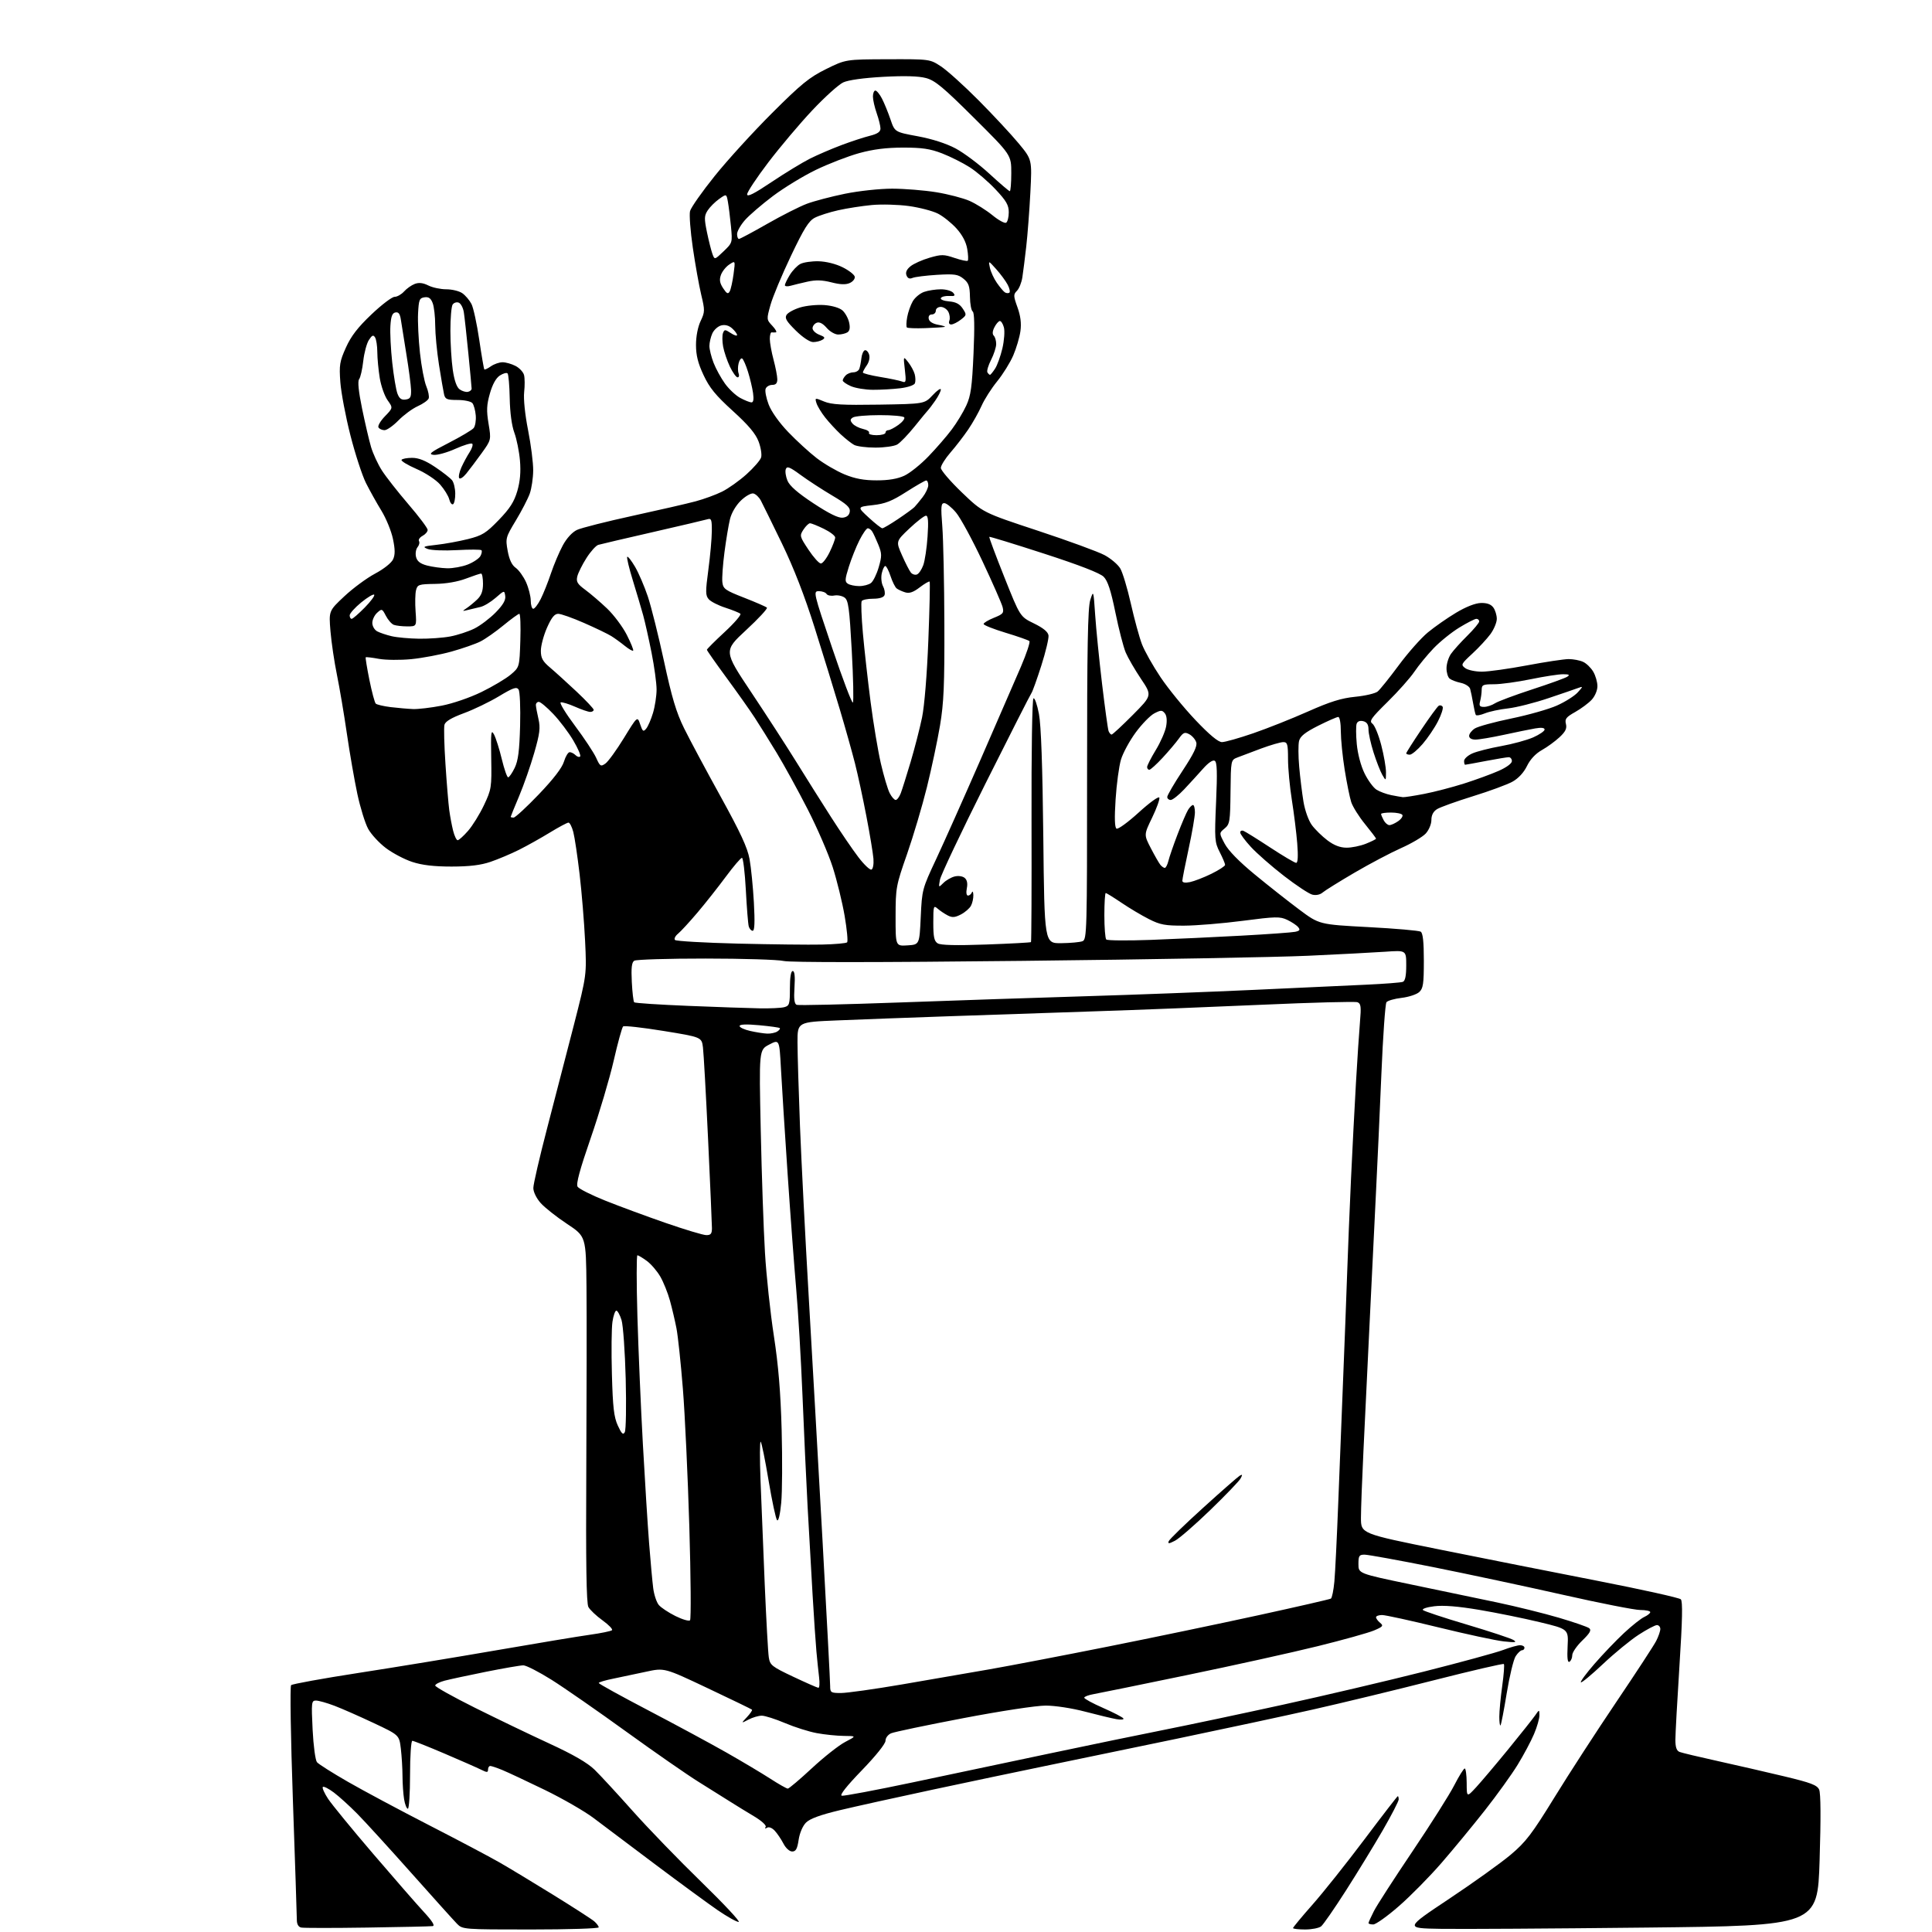 <?xml version="1.0" encoding="UTF-8" standalone="no"?>
<svg 
  version="1.1" 
  xmlns="http://www.w3.org/2000/svg" 
  xmlns:xlink="http://www.w3.org/1999/xlink" 
  xmlns:svg="http://www.w3.org/2000/svg"
  xmlns:rdf="http://www.w3.org/1999/02/22-rdf-syntax-ns#"
  xmlns:cc="http://creativecommons.org/ns#"
  xmlns:dc="http://purl.org/dc/elements/1.1/"
  viewBox="0 0 768 768"
  width="768"
  height="768"
>
<style>svg {background-color: white; }</style>"
<path stroke="none" fill="black" fill-rule="evenodd" d="M146.00,766.24C132.53,766.44 120.71,766.44 119.75,766.23C118.61,765.99 118.00,764.92 118.00,763.18C118.00,761.70 117.29,740.30 116.43,715.62C115.56,690.62 115.24,670.36 115.72,669.88C116.19,669.41 128.26,667.22 142.54,665.01C156.82,662.81 181.55,658.74 197.50,655.98C213.45,653.22 230.10,650.45 234.50,649.84C238.90,649.22 242.85,648.41 243.27,648.04C243.69,647.67 242.00,645.91 239.52,644.12C237.04,642.34 234.50,639.94 233.89,638.79C233.10,637.31 232.86,621.43 233.06,584.10C233.21,555.17 233.25,522.50 233.14,511.50C232.94,491.50 232.94,491.50 225.39,486.50C221.23,483.75 216.52,480.02 214.92,478.22C213.21,476.29 212.00,473.80 212.01,472.22C212.01,470.72 214.48,460.05 217.49,448.50C220.51,436.95 225.29,418.50 228.11,407.50C233.23,387.50 233.23,387.50 232.58,374.00C232.22,366.57 231.24,354.65 230.40,347.50C229.56,340.35 228.44,332.81 227.90,330.75C227.36,328.69 226.50,327.00 225.98,327.00C225.46,327.00 222.12,328.79 218.55,330.97C214.99,333.15 209.46,336.24 206.28,337.83C203.10,339.42 198.03,341.56 195.00,342.59C191.08,343.93 186.63,344.46 179.50,344.47C172.52,344.47 167.81,343.92 163.90,342.64C160.82,341.64 156.09,339.15 153.40,337.12C150.70,335.08 147.53,331.64 146.34,329.46C145.15,327.28 143.22,321.06 142.06,315.64C140.90,310.21 139.02,299.41 137.89,291.64C136.76,283.86 134.98,273.34 133.94,268.26C132.90,263.17 131.74,255.37 131.37,250.92C130.70,242.83 130.70,242.83 136.88,237.04C140.28,233.85 145.77,229.80 149.09,228.03C152.57,226.18 155.61,223.76 156.26,222.34C157.10,220.49 157.08,218.43 156.20,214.21C155.55,211.10 153.49,206.07 151.63,203.03C149.76,199.99 147.00,195.03 145.48,192.02C143.97,189.00 141.18,180.45 139.29,173.02C137.39,165.58 135.60,156.09 135.29,151.92C134.79,145.11 135.02,143.70 137.51,138.16C139.55,133.61 142.21,130.16 147.64,125.00C151.69,121.15 155.83,118.00 156.85,118.00C157.86,118.00 159.55,117.05 160.60,115.89C161.64,114.72 163.56,113.36 164.86,112.87C166.51,112.24 168.14,112.42 170.27,113.48C171.94,114.32 175.16,115.00 177.43,115.00C179.70,115.00 182.56,115.70 183.78,116.56C185.01,117.42 186.64,119.34 187.41,120.83C188.18,122.32 189.57,128.71 190.50,135.02C191.43,141.33 192.34,146.66 192.53,146.85C192.72,147.05 193.90,146.48 195.16,145.60C196.42,144.72 198.49,144.00 199.77,144.00C201.05,144.00 203.37,144.66 204.92,145.46C206.48,146.26 208.00,147.89 208.31,149.08C208.62,150.27 208.65,153.33 208.36,155.87C208.06,158.61 208.69,164.79 209.92,171.00C211.06,176.78 211.98,183.97 211.95,187.00C211.93,190.03 211.31,194.18 210.58,196.24C209.84,198.29 207.36,203.09 205.06,206.90C201.01,213.61 200.91,213.98 201.81,218.98C202.45,222.47 203.47,224.64 204.98,225.70C206.21,226.56 208.06,229.12 209.09,231.38C210.11,233.65 210.97,236.96 210.98,238.75C210.99,240.54 211.44,242.00 211.98,242.00C212.52,242.00 213.84,240.28 214.91,238.18C215.98,236.08 217.83,231.46 219.01,227.93C220.20,224.39 222.32,219.39 223.72,216.80C225.27,213.93 227.47,211.54 229.38,210.64C231.10,209.84 241.05,207.32 251.50,205.04C261.95,202.76 273.20,200.18 276.50,199.29C279.80,198.41 284.55,196.67 287.05,195.43C289.54,194.19 293.91,191.09 296.74,188.54C299.58,185.99 302.19,182.99 302.55,181.86C302.90,180.73 302.45,177.86 301.54,175.48C300.35,172.36 297.48,168.96 291.28,163.33C284.47,157.14 282.04,154.17 279.67,149.10C277.45,144.37 276.67,141.22 276.67,137.10C276.67,133.74 277.40,129.95 278.50,127.64C280.23,124.00 280.24,123.39 278.74,117.14C277.87,113.49 276.37,105.10 275.41,98.50C274.44,91.90 273.95,85.34 274.30,83.93C274.66,82.51 279.08,76.21 284.13,69.93C289.18,63.64 299.44,52.39 306.93,44.92C318.50,33.37 321.71,30.76 328.36,27.47C336.19,23.60 336.19,23.60 352.91,23.55C369.63,23.50 369.63,23.50 374.06,26.40C376.50,28.00 383.24,34.08 389.02,39.90C394.81,45.73 401.96,53.41 404.90,56.96C410.26,63.42 410.26,63.42 409.59,76.46C409.22,83.63 408.48,93.33 407.95,98.00C407.42,102.67 406.72,108.20 406.40,110.27C406.08,112.34 405.11,114.75 404.24,115.61C402.81,117.04 402.83,117.64 404.46,122.16C405.70,125.61 406.06,128.52 405.64,131.60C405.31,134.05 404.02,138.40 402.79,141.27C401.56,144.13 398.68,148.77 396.39,151.58C394.10,154.39 391.31,158.77 390.19,161.31C389.06,163.85 386.68,168.09 384.89,170.72C383.10,173.35 379.92,177.48 377.82,179.89C375.72,182.31 374.00,185.06 374.00,186.00C374.00,186.95 377.76,191.33 382.35,195.74C390.70,203.75 390.70,203.75 412.60,210.98C424.64,214.96 436.56,219.32 439.07,220.67C441.58,222.02 444.40,224.41 445.33,225.99C446.27,227.57 448.16,233.87 449.54,239.99C450.92,246.11 452.90,253.34 453.93,256.05C454.96,258.76 458.30,264.69 461.36,269.24C464.41,273.78 470.66,281.44 475.23,286.25C480.79,292.11 484.27,295.00 485.75,295.00C486.97,295.00 492.56,293.42 498.17,291.49C503.78,289.56 513.57,285.67 519.93,282.84C528.78,278.91 533.20,277.53 538.74,276.98C542.72,276.59 546.73,275.65 547.65,274.88C548.58,274.12 552.34,269.44 556.01,264.48C559.68,259.51 564.89,253.63 567.59,251.40C570.29,249.17 575.33,245.65 578.80,243.58C582.70,241.23 586.45,239.76 588.66,239.70C591.09,239.63 592.67,240.20 593.62,241.49C594.38,242.53 595.00,244.56 595.00,246.00C595.00,247.43 593.87,250.16 592.48,252.06C591.09,253.95 587.84,257.46 585.25,259.85C580.77,263.99 580.64,264.26 582.47,265.60C583.52,266.37 586.49,267.00 589.06,267.00C591.63,267.00 599.70,265.87 607.00,264.50C614.30,263.12 621.76,262.00 623.59,262.00C625.41,262.00 627.98,262.49 629.29,263.09C630.60,263.68 632.42,265.44 633.33,266.99C634.25,268.54 635.00,271.14 635.00,272.76C635.00,274.44 634.02,276.76 632.72,278.16C631.47,279.52 628.52,281.70 626.17,283.03C622.56,285.05 621.98,285.80 622.48,287.78C622.93,289.57 622.32,290.83 619.94,293.05C618.22,294.66 615.06,296.97 612.91,298.17C610.41,299.58 608.28,301.86 607.00,304.50C605.74,307.09 603.60,309.41 601.25,310.72C599.19,311.87 592.10,314.48 585.50,316.52C578.90,318.57 572.49,320.87 571.25,321.64C569.75,322.58 569.00,324.02 569.00,325.97C569.00,327.60 568.01,329.96 566.75,331.34C565.51,332.68 561.12,335.28 557.00,337.11C552.88,338.94 544.55,343.33 538.50,346.87C532.45,350.41 526.73,353.97 525.79,354.77C524.75,355.67 523.13,356.00 521.65,355.63C520.31,355.29 515.23,351.93 510.36,348.16C505.49,344.39 499.59,339.22 497.25,336.67C494.91,334.13 493.00,331.54 493.00,330.92C493.00,330.29 493.59,330.01 494.32,330.29C495.04,330.57 499.82,333.54 504.93,336.90C510.04,340.25 514.68,343.00 515.25,343.00C515.93,343.00 516.07,340.32 515.67,335.25C515.33,330.99 514.36,323.23 513.53,318.00C512.70,312.77 512.01,305.46 512.01,301.75C512.00,295.81 511.77,295.00 510.12,295.00C509.08,295.00 505.15,296.14 501.37,297.53C497.59,298.93 493.33,300.53 491.90,301.10C489.29,302.12 489.29,302.12 489.15,314.81C489.02,326.60 488.86,327.63 486.80,329.33C484.59,331.16 484.59,331.16 486.84,335.40C488.28,338.12 492.59,342.53 498.80,347.63C504.13,352.02 512.08,358.29 516.46,361.56C524.41,367.50 524.41,367.50 543.96,368.54C554.71,369.11 564.06,369.92 564.75,370.35C565.62,370.89 566.00,374.36 566.00,381.90C566.00,391.16 565.73,392.93 564.14,394.38C563.11,395.30 559.97,396.34 557.14,396.67C554.32,397.00 551.62,397.78 551.14,398.39C550.66,399.00 549.75,411.88 549.12,427.00C548.48,442.12 547.53,463.05 547.00,473.50C546.47,483.95 545.35,506.90 544.51,524.50C543.67,542.10 542.54,565.64 541.99,576.80C541.45,587.97 541.00,599.93 541.00,603.38C541.00,609.65 541.00,609.65 572.25,615.95C589.44,619.41 617.80,625.04 635.28,628.45C652.76,631.87 667.55,635.15 668.15,635.75C668.93,636.53 668.79,643.90 667.61,662.17C666.72,676.10 665.99,689.36 665.99,691.64C666.00,694.60 666.48,695.97 667.68,696.43C668.61,696.79 675.47,698.43 682.93,700.07C690.40,701.72 702.27,704.45 709.32,706.14C719.88,708.67 722.32,709.60 723.14,711.40C723.78,712.82 723.85,722.68 723.32,739.54C722.50,765.50 722.50,765.50 654.50,766.24C617.10,766.65 580.20,766.88 572.50,766.74C558.50,766.50 558.50,766.50 576.00,754.85C585.62,748.44 596.65,740.55 600.50,737.30C606.55,732.21 608.93,729.10 618.00,714.36C623.77,704.98 634.85,687.90 642.61,676.41C650.37,664.91 657.46,654.06 658.36,652.30C659.26,650.54 660.00,648.40 660.00,647.55C660.00,646.70 659.39,646.00 658.66,646.00C657.92,646.00 654.65,647.72 651.41,649.83C648.16,651.93 641.77,657.17 637.22,661.46C632.66,665.76 628.70,669.04 628.42,668.75C628.13,668.47 630.58,665.14 633.87,661.37C637.15,657.59 642.41,652.10 645.55,649.17C648.70,646.23 652.33,643.35 653.63,642.76C654.94,642.16 656.00,641.30 656.00,640.84C656.00,640.38 654.21,640.00 652.03,640.00C649.84,640.00 636.00,637.28 621.28,633.95C606.55,630.63 583.34,625.68 569.70,622.95C556.06,620.23 543.80,618.00 542.45,618.00C540.28,618.00 540.00,618.44 540.00,621.75C540.00,625.50 540.00,625.50 560.75,629.82C572.16,632.19 587.66,635.43 595.20,637.01C602.73,638.60 613.76,641.33 619.70,643.08C625.64,644.83 631.06,646.70 631.75,647.25C632.69,648.00 632.02,649.19 629.00,652.12C626.80,654.25 625.00,656.87 625.00,657.94C625.00,659.01 624.51,660.19 623.90,660.56C623.14,661.03 622.91,659.18 623.15,654.41C623.50,647.59 623.50,647.59 612.00,644.82C605.67,643.29 594.88,641.10 588.00,639.94C579.54,638.52 573.77,638.06 570.14,638.51C567.19,638.87 565.16,639.55 565.64,640.02C566.11,640.48 573.97,643.09 583.11,645.80C592.24,648.52 600.57,651.27 601.61,651.92C603.14,652.88 602.40,652.98 597.76,652.48C594.61,652.14 582.97,649.64 571.91,646.93C560.85,644.22 550.72,642.00 549.40,642.00C548.08,642.00 547.00,642.39 547.00,642.88C547.00,643.36 547.72,644.36 548.61,645.09C550.04,646.27 549.76,646.62 546.18,648.14C543.96,649.08 533.90,651.89 523.82,654.38C513.75,656.87 490.43,662.03 472.00,665.84C453.57,669.66 436.81,673.08 434.75,673.44C432.69,673.80 431.00,674.44 431.00,674.86C431.00,675.29 434.38,677.13 438.52,678.94C442.65,680.76 446.27,682.63 446.57,683.11C446.86,683.58 445.61,683.71 443.80,683.39C441.98,683.07 436.39,681.73 431.36,680.41C426.17,679.04 419.40,678.00 415.67,678.00C411.95,678.00 397.71,680.17 382.80,683.02C368.34,685.78 355.49,688.47 354.25,689.00C352.98,689.54 352.00,690.83 352.00,691.98C352.00,693.17 348.14,697.99 342.57,703.75C336.49,710.04 333.67,713.62 334.62,713.83C335.42,714.01 348.10,711.63 362.79,708.53C377.48,705.43 402.12,700.23 417.55,696.97C432.97,693.71 453.45,689.49 463.05,687.58C472.65,685.67 493.77,681.20 510.00,677.64C526.23,674.09 551.42,668.17 566.00,664.49C580.58,660.81 594.75,656.94 597.50,655.90C600.25,654.85 603.29,654.00 604.25,654.00C605.21,654.00 606.00,654.45 606.00,655.00C606.00,655.55 605.56,656.00 605.02,656.00C604.49,656.00 603.35,657.06 602.51,658.35C601.66,659.64 600.06,666.26 598.95,673.05C597.84,679.84 596.73,685.61 596.47,685.86C596.21,686.12 596.00,684.57 596.00,682.42C596.00,680.26 596.52,674.78 597.15,670.24C597.79,665.69 598.08,661.75 597.81,661.48C597.54,661.20 584.98,664.12 569.91,667.95C554.83,671.79 533.27,677.00 522.00,679.54C510.73,682.08 486.43,687.29 468.00,691.13C449.57,694.96 425.95,699.86 415.50,702.01C405.05,704.16 384.92,708.39 370.78,711.41C356.63,714.43 340.01,718.11 333.85,719.58C326.09,721.44 321.96,722.95 320.41,724.50C319.08,725.83 317.88,728.63 317.47,731.37C316.93,734.97 316.36,736.00 314.91,736.00C313.84,736.00 312.36,734.67 311.42,732.84C310.52,731.11 308.97,728.81 307.97,727.74C306.90,726.59 305.64,726.10 304.92,726.55C304.16,727.02 303.95,726.90 304.36,726.23C304.74,725.62 302.78,723.83 299.76,722.02C296.87,720.30 292.59,717.67 290.26,716.19C287.93,714.71 282.31,711.19 277.76,708.36C273.22,705.54 260.27,696.55 249.00,688.40C237.72,680.24 224.36,670.96 219.31,667.78C214.25,664.60 209.18,662.00 208.03,662.00C206.88,662.00 200.22,663.15 193.22,664.55C186.22,665.96 178.81,667.55 176.75,668.09C174.69,668.63 173.00,669.51 173.00,670.03C173.00,670.56 180.09,674.52 188.75,678.84C197.41,683.16 210.74,689.57 218.36,693.08C227.91,697.48 233.51,700.72 236.36,703.49C238.64,705.71 245.45,713.09 251.50,719.89C257.55,726.69 269.84,739.40 278.82,748.13C287.79,756.86 294.46,764.00 293.63,764.00C292.80,764.00 289.06,761.90 285.31,759.34C281.57,756.77 270.40,748.59 260.50,741.16C250.60,733.73 239.57,725.43 236.00,722.73C232.43,720.02 223.65,714.97 216.50,711.49C209.35,708.02 201.76,704.46 199.63,703.59C197.50,702.71 195.36,702.00 194.88,702.00C194.40,702.00 194.00,702.64 194.00,703.42C194.00,704.64 193.60,704.65 191.25,703.48C189.74,702.73 183.17,699.84 176.66,697.06C170.15,694.28 164.41,692.00 163.91,692.00C163.41,692.00 163.00,698.04 163.00,705.50C163.00,712.92 162.61,719.00 162.13,719.00C161.65,719.00 160.98,717.31 160.64,715.25C160.30,713.19 160.01,709.02 160.00,706.00C159.99,702.98 159.69,698.07 159.34,695.11C158.69,689.71 158.69,689.71 148.54,684.93C142.96,682.30 135.95,679.21 132.95,678.07C129.95,676.93 126.65,676.00 125.60,676.00C123.81,676.00 123.74,676.67 124.27,687.55C124.59,693.96 125.36,699.72 126.00,700.50C126.63,701.26 132.18,704.78 138.33,708.31C144.47,711.84 158.95,719.58 170.50,725.51C182.05,731.44 194.65,738.10 198.50,740.31C202.35,742.52 212.03,748.36 220.00,753.29C227.97,758.22 235.29,762.94 236.25,763.78C237.21,764.62 238.00,765.69 238.00,766.15C238.00,766.62 225.83,767.00 210.95,767.00C184.23,767.00 183.88,766.97 181.69,764.75C180.47,763.51 172.28,754.41 163.48,744.52C154.69,734.64 145.03,724.04 142.00,720.98C138.97,717.91 134.80,714.12 132.72,712.56C130.65,711.00 128.67,710.00 128.33,710.34C127.99,710.68 128.93,712.80 130.42,715.06C131.91,717.31 139.93,727.11 148.25,736.83C156.57,746.55 165.65,756.96 168.44,759.98C171.83,763.64 173.00,765.52 172.00,765.66C171.18,765.78 159.47,766.04 146.00,766.24zM518.81,767.00C516.16,767.00 514.00,766.75 514.00,766.44C514.00,766.13 517.50,761.91 521.77,757.08C526.04,752.24 535.34,740.57 542.42,731.14C549.51,721.71 555.46,714.00 555.65,714.00C555.84,714.00 556.00,714.59 556.00,715.30C556.00,716.02 553.15,721.53 549.68,727.55C546.20,733.57 539.61,744.35 535.04,751.50C530.47,758.65 526.03,765.06 525.17,765.75C524.32,766.44 521.45,767.00 518.81,767.00zM545.88,765.00C544.85,765.00 544.00,764.76 544.00,764.46C544.00,764.16 544.96,762.03 546.14,759.71C547.32,757.39 554.21,746.73 561.44,736.00C568.67,725.27 576.15,713.46 578.05,709.75C579.95,706.04 581.84,703.01 582.25,703.00C582.66,703.00 583.01,705.59 583.03,708.75C583.05,714.50 583.05,714.50 586.78,710.47C588.82,708.25 594.55,701.48 599.50,695.43C604.45,689.37 609.26,683.31 610.20,681.96C611.90,679.50 611.90,679.50 611.95,681.81C611.98,683.09 611.01,686.46 609.80,689.31C608.59,692.17 605.66,697.66 603.29,701.52C600.93,705.38 595.06,713.54 590.25,719.65C585.44,725.76 577.69,735.16 573.02,740.54C568.36,745.92 560.77,753.63 556.15,757.66C551.54,761.70 546.91,765.00 545.88,765.00zM313.16,711.00C313.63,711.00 317.93,707.36 322.72,702.91C327.51,698.46 333.47,693.76 335.97,692.46C340.50,690.09 340.50,690.09 335.43,690.05C332.65,690.02 327.80,689.53 324.66,688.94C321.52,688.36 315.84,686.56 312.03,684.94C308.22,683.33 304.07,682.00 302.80,682.01C301.54,682.01 299.16,682.71 297.52,683.57C294.54,685.12 294.54,685.12 296.94,682.56C298.26,681.16 299.15,679.83 298.92,679.61C298.69,679.39 290.77,675.55 281.31,671.08C264.13,662.95 264.13,662.95 256.81,664.54C252.79,665.42 246.91,666.66 243.75,667.30C240.59,667.93 238.00,668.71 238.00,669.02C238.00,669.33 246.89,674.24 257.75,679.92C268.61,685.60 282.59,693.15 288.80,696.68C295.02,700.22 302.85,704.89 306.21,707.06C309.56,709.23 312.69,711.00 313.16,711.00zM334.29,673.00C336.65,673.00 347.56,671.47 358.54,669.59C369.52,667.71 385.25,665.00 393.50,663.55C401.75,662.10 422.90,658.05 440.50,654.53C458.10,651.02 485.05,645.40 500.38,642.05C515.72,638.70 528.62,635.74 529.05,635.47C529.49,635.20 530.11,632.17 530.43,628.74C530.75,625.31 531.46,610.80 532.01,596.50C532.55,582.20 533.43,559.92 533.96,547.00C534.49,534.08 535.18,515.85 535.50,506.50C535.82,497.15 536.52,480.05 537.05,468.50C537.59,456.95 538.47,439.85 539.01,430.50C539.55,421.15 540.27,410.24 540.61,406.26C541.14,400.12 540.99,398.93 539.60,398.40C538.70,398.06 521.66,398.51 501.73,399.40C481.81,400.29 451.77,401.48 435.00,402.02C418.23,402.57 391.90,403.46 376.50,404.00C361.10,404.53 341.41,405.27 332.75,405.63C317.00,406.28 317.00,406.28 317.02,414.39C317.03,418.85 317.47,433.75 318.00,447.50C318.54,461.25 320.10,491.85 321.48,515.50C322.86,539.15 325.34,583.02 327.00,613.00C328.65,642.98 330.01,668.74 330.00,670.25C330.00,672.82 330.28,673.00 334.29,673.00zM325.31,670.93C325.76,670.97 325.89,669.09 325.60,666.75C325.32,664.41 324.84,659.80 324.54,656.50C324.24,653.20 323.55,643.08 323.02,634.00C322.48,624.92 321.59,609.17 321.04,599.00C320.50,588.83 319.57,568.80 318.99,554.50C318.40,540.20 317.29,521.30 316.51,512.50C315.74,503.70 314.19,483.00 313.08,466.50C311.97,450.00 310.78,431.24 310.44,424.82C309.81,413.13 309.81,413.13 305.76,415.24C301.72,417.35 301.72,417.35 302.41,449.42C302.79,467.07 303.54,488.93 304.09,498.00C304.63,507.07 306.22,521.92 307.62,531.00C309.44,542.85 310.31,553.42 310.72,568.50C311.03,580.05 310.95,593.04 310.55,597.36C310.11,602.04 309.44,604.84 308.91,604.31C308.41,603.81 306.89,596.72 305.53,588.56C304.17,580.40 302.75,573.44 302.39,573.11C302.02,572.77 301.99,579.70 302.32,588.50C302.65,597.30 303.41,615.98 304.00,630.00C304.60,644.02 305.32,657.00 305.61,658.84C306.09,661.93 306.81,662.50 315.31,666.52C320.37,668.91 324.87,670.89 325.31,670.93zM274.30,644.10C274.74,643.66 274.61,626.92 274.02,606.90C273.42,586.88 272.27,562.17 271.45,552.00C270.64,541.83 269.49,531.02 268.90,528.00C268.31,524.98 267.15,520.02 266.31,517.00C265.48,513.98 263.76,509.70 262.50,507.50C261.23,505.30 258.82,502.49 257.14,501.25C255.46,500.01 253.77,499.00 253.38,499.00C253.00,499.00 253.00,509.91 253.38,523.25C253.77,536.59 254.74,559.42 255.55,574.00C256.35,588.57 257.47,606.35 258.03,613.50C258.59,620.65 259.32,628.66 259.66,631.31C260.00,633.95 261.00,636.97 261.89,638.01C262.77,639.06 265.75,641.03 268.50,642.40C271.25,643.77 273.86,644.53 274.30,644.10zM467.08,612.46C464.69,613.69 464.16,613.74 464.58,612.66C464.86,611.91 471.01,605.94 478.23,599.40C485.44,592.85 491.99,587.12 492.76,586.65C493.90,585.97 493.98,586.18 493.16,587.70C492.60,588.75 487.18,594.39 481.12,600.25C475.06,606.11 468.74,611.60 467.08,612.46zM248.36,569.31C248.84,568.46 249.00,558.93 248.73,548.13C248.45,537.34 247.70,526.81 247.07,524.75C246.43,522.69 245.50,521.00 245.01,521.00C244.52,521.00 243.82,523.00 243.46,525.44C243.09,527.88 242.99,537.21 243.24,546.19C243.60,559.46 244.04,563.28 245.59,566.68C247.09,569.95 247.69,570.52 248.36,569.31zM280.75,490.98C282.54,491.00 283.00,490.44 283.01,488.25C283.01,486.74 282.32,470.88 281.48,453.00C280.64,435.12 279.72,418.65 279.44,416.39C278.92,412.28 278.92,412.28 263.71,409.81C255.34,408.45 248.14,407.65 247.70,408.02C247.27,408.39 245.58,414.50 243.96,421.60C242.33,428.69 238.23,442.54 234.83,452.36C230.45,465.03 228.93,470.66 229.60,471.73C230.13,472.56 235.04,475.04 240.53,477.24C246.01,479.44 256.80,483.43 264.50,486.10C272.20,488.77 279.51,490.97 280.75,490.98zM305.00,410.88C306.38,410.93 308.16,410.55 308.97,410.04C309.78,409.53 310.23,408.91 309.97,408.68C309.71,408.44 306.01,407.93 301.75,407.54C296.66,407.07 294.00,407.18 294.00,407.86C294.00,408.42 295.91,409.31 298.25,409.83C300.59,410.36 303.62,410.83 305.00,410.88zM302.00,400.83C306.12,400.91 310.51,400.70 311.75,400.37C313.81,399.82 314.00,399.18 314.00,392.88C314.00,388.48 314.40,386.00 315.12,386.00C315.87,386.00 316.10,388.13 315.82,392.47C315.52,397.15 315.77,399.08 316.70,399.44C317.41,399.71 335.66,399.29 357.25,398.51C378.84,397.72 412.25,396.60 431.50,396.02C450.75,395.44 480.68,394.31 498.00,393.51C515.33,392.71 535.53,391.78 542.90,391.44C550.27,391.10 556.91,390.59 557.65,390.30C558.58,389.95 559.00,387.90 559.00,383.76C559.00,377.74 559.00,377.74 550.75,378.32C546.21,378.64 532.38,379.36 520.00,379.93C507.62,380.50 456.55,381.42 406.50,381.96C348.56,382.60 314.05,382.61 311.50,382.00C309.30,381.48 295.35,381.04 280.50,381.04C265.65,381.03 252.89,381.42 252.13,381.90C251.12,382.54 250.87,384.69 251.15,390.31C251.36,394.47 251.79,398.12 252.10,398.43C252.41,398.75 262.08,399.38 273.59,399.85C285.09,400.32 297.88,400.76 302.00,400.83zM326.78,375.48C331.88,375.37 336.37,374.97 336.75,374.59C337.12,374.21 336.68,369.49 335.76,364.10C334.84,358.71 332.70,349.98 331.01,344.69C329.32,339.41 324.82,329.01 321.00,321.58C317.19,314.15 311.68,304.11 308.75,299.28C305.82,294.45 301.86,288.11 299.96,285.20C298.06,282.28 293.01,275.15 288.75,269.35C284.49,263.56 281.00,258.58 281.00,258.29C281.00,258.01 284.17,254.84 288.06,251.24C291.94,247.65 294.75,244.38 294.31,243.98C293.86,243.58 291.19,242.50 288.37,241.58C285.54,240.67 282.56,239.15 281.74,238.21C280.42,236.71 280.41,235.26 281.58,226.50C282.32,221.00 282.94,214.11 282.96,211.18C283.00,206.57 282.77,205.94 281.25,206.41C280.29,206.70 270.50,209.00 259.50,211.52C248.50,214.03 238.75,216.32 237.83,216.59C236.91,216.86 234.80,219.20 233.15,221.79C231.49,224.38 229.86,227.66 229.50,229.08C228.97,231.25 229.47,232.11 232.68,234.48C234.78,236.03 238.68,239.37 241.33,241.90C243.99,244.43 247.51,249.13 249.15,252.35C250.79,255.57 251.93,258.40 251.69,258.64C251.45,258.88 249.96,258.03 248.38,256.75C246.79,255.46 244.38,253.71 243.00,252.85C241.62,251.99 236.77,249.65 232.20,247.65C227.64,245.64 223.00,244.00 221.90,244.00C220.42,244.00 219.24,245.47 217.44,249.53C216.10,252.57 215.00,256.68 215.00,258.67C215.00,261.60 215.69,262.87 218.68,265.39C220.70,267.10 225.42,271.39 229.18,274.91C232.93,278.44 236.00,281.70 236.00,282.16C236.00,282.62 235.38,283.00 234.63,283.00C233.87,283.00 231.15,282.07 228.58,280.93C226.01,279.80 223.44,279.02 222.88,279.21C222.32,279.39 224.88,283.59 228.57,288.52C232.26,293.46 236.04,299.17 236.97,301.22C238.52,304.65 238.80,304.83 240.65,303.53C241.75,302.76 245.06,298.20 248.01,293.39C253.37,284.65 253.37,284.65 254.48,287.93C255.44,290.79 255.75,291.01 256.87,289.65C257.59,288.79 258.81,285.98 259.58,283.39C260.36,280.80 261.00,276.62 261.00,274.09C261.00,271.57 260.10,265.00 259.01,259.50C257.92,254.00 256.41,247.25 255.65,244.50C254.89,241.75 253.04,235.53 251.55,230.67C250.05,225.81 249.05,221.61 249.33,221.34C249.60,221.07 251.00,222.86 252.45,225.32C253.89,227.78 256.17,233.10 257.53,237.14C258.88,241.19 261.78,252.81 263.98,262.97C267.06,277.28 268.85,283.24 271.92,289.47C274.10,293.89 280.60,306.05 286.38,316.50C294.32,330.89 297.14,336.96 297.96,341.50C298.56,344.80 299.33,352.56 299.68,358.75C300.11,366.56 299.97,370.00 299.22,370.00C298.62,370.00 297.91,369.21 297.64,368.25C297.37,367.29 296.85,360.76 296.48,353.75C296.10,346.74 295.41,341.00 294.94,341.00C294.47,341.00 291.60,344.36 288.56,348.46C285.53,352.56 280.46,358.98 277.30,362.71C274.14,366.44 270.64,370.25 269.53,371.16C268.41,372.08 267.87,373.20 268.33,373.66C268.79,374.12 280.04,374.77 293.33,375.10C306.62,375.42 321.68,375.60 326.78,375.48zM360.75,375.80C365.50,375.50 365.50,375.50 366.01,364.50C366.51,353.67 366.60,353.32 372.14,341.50C375.23,334.90 383.17,317.11 389.78,301.97C396.39,286.83 403.62,270.18 405.85,264.98C408.08,259.77 409.59,255.21 409.20,254.84C408.82,254.48 404.56,252.98 399.75,251.53C394.94,250.07 391.00,248.51 391.00,248.05C391.00,247.59 392.85,246.48 395.10,245.58C398.78,244.10 399.13,243.67 398.55,241.32C398.18,239.89 394.59,231.70 390.56,223.14C386.54,214.57 381.81,205.87 380.06,203.78C378.32,201.70 376.20,200.00 375.37,200.00C374.07,200.00 373.95,201.32 374.58,209.25C374.98,214.34 375.35,231.78 375.40,248.00C375.48,272.32 375.18,279.41 373.67,288.40C372.66,294.39 370.32,305.42 368.47,312.90C366.62,320.38 363.06,332.35 360.57,339.50C356.17,352.07 356.03,352.89 356.01,364.30C356.00,376.11 356.00,376.11 360.75,375.80zM392.00,375.46C401.62,375.12 409.65,374.68 409.83,374.50C410.02,374.31 410.11,352.56 410.05,326.17C409.97,298.80 410.31,277.93 410.82,277.61C411.31,277.31 412.29,280.08 412.99,283.78C413.85,288.29 414.42,304.42 414.73,332.75C415.18,375.00 415.18,375.00 421.84,374.93C425.50,374.89 429.32,374.54 430.32,374.14C432.05,373.46 432.14,370.34 432.13,307.96C432.12,257.58 432.41,241.58 433.40,238.50C434.66,234.54 434.68,234.59 435.35,244.50C435.72,250.00 436.95,262.32 438.09,271.87C439.23,281.42 440.39,289.86 440.68,290.62C440.98,291.38 441.51,292.00 441.88,292.00C442.25,292.00 446.02,288.50 450.27,284.23C457.99,276.46 457.99,276.46 453.57,269.87C451.13,266.24 448.40,261.52 447.49,259.39C446.58,257.25 444.74,250.10 443.39,243.50C441.58,234.66 440.35,230.91 438.72,229.27C437.26,227.81 429.12,224.65 415.03,220.08C403.22,216.25 393.42,213.24 393.26,213.40C393.10,213.57 395.79,220.77 399.24,229.42C405.50,245.14 405.50,245.14 411.00,247.82C414.71,249.63 416.60,251.18 416.80,252.59C416.96,253.74 415.68,259.14 413.94,264.59C412.20,270.04 410.44,274.95 410.02,275.50C409.60,276.05 401.37,292.25 391.73,311.50C382.10,330.75 373.95,347.95 373.64,349.72C373.07,352.91 373.08,352.92 375.01,350.99C376.07,349.93 378.09,348.76 379.49,348.41C380.93,348.05 382.65,348.29 383.47,348.98C384.42,349.76 384.72,351.17 384.33,353.09C383.99,354.81 384.17,356.00 384.79,356.00C385.36,356.00 386.06,355.44 386.34,354.75C386.62,354.06 386.88,354.54 386.92,355.82C386.96,357.09 386.54,359.00 385.97,360.06C385.40,361.11 383.60,362.67 381.96,363.52C379.60,364.74 378.52,364.82 376.74,363.90C375.51,363.26 373.71,362.06 372.75,361.22C371.10,359.78 371.00,360.11 371.00,366.80C371.00,372.48 371.35,374.12 372.75,375.00C373.95,375.74 380.03,375.89 392.00,375.46zM457.50,373.62C466.85,373.27 483.05,372.52 493.50,371.94C503.95,371.37 513.55,370.68 514.84,370.41C516.68,370.02 516.94,369.63 516.04,368.55C515.42,367.80 513.47,366.50 511.70,365.66C508.81,364.29 507.11,364.33 494.00,366.04C486.02,367.08 475.55,367.94 470.72,367.96C463.17,367.99 461.20,367.63 456.72,365.36C453.85,363.91 448.94,360.99 445.80,358.86C442.67,356.74 439.86,355.00 439.55,355.00C439.25,355.00 439.00,358.98 439.00,363.83C439.00,368.69 439.34,373.02 439.75,373.46C440.16,373.89 448.15,373.96 457.50,373.62zM473.02,350.65C474.68,350.31 478.51,348.83 481.52,347.36C484.53,345.88 487.00,344.28 487.00,343.80C487.00,343.32 486.04,341.03 484.86,338.73C482.85,334.78 482.76,333.65 483.41,318.86C483.93,307.03 483.81,303.00 482.89,302.43C482.14,301.97 480.36,303.16 478.21,305.59C476.30,307.74 472.95,311.41 470.75,313.75C468.55,316.09 466.13,318.00 465.37,318.00C464.62,318.00 464.00,317.46 464.00,316.80C464.00,316.14 466.74,311.44 470.09,306.37C474.56,299.58 476.00,296.58 475.52,295.07C475.16,293.93 473.92,292.49 472.76,291.87C470.95,290.90 470.37,291.14 468.60,293.62C467.46,295.21 464.55,298.64 462.13,301.25C459.71,303.86 457.34,306.00 456.86,306.00C456.39,306.00 456.00,305.51 456.00,304.90C456.00,304.30 457.55,301.26 459.44,298.15C461.34,295.04 463.19,290.81 463.56,288.74C463.99,286.33 463.79,284.45 463.01,283.52C461.95,282.23 461.44,282.24 458.87,283.57C457.25,284.40 453.93,287.81 451.48,291.14C449.03,294.47 446.38,299.34 445.60,301.97C444.82,304.59 443.86,311.69 443.47,317.74C442.99,325.20 443.10,328.95 443.83,329.39C444.42,329.76 448.40,326.86 452.68,322.96C457.04,318.99 460.63,316.40 460.86,317.07C461.08,317.73 459.78,321.32 457.98,325.05C454.70,331.82 454.70,331.82 457.47,337.16C458.99,340.10 460.69,343.06 461.24,343.75C461.79,344.44 462.59,345.00 463.01,345.00C463.44,345.00 464.08,343.76 464.45,342.25C464.81,340.74 466.45,335.97 468.10,331.66C469.75,327.35 471.63,322.96 472.29,321.91C472.94,320.86 473.82,320.00 474.24,320.00C474.66,320.00 475.00,321.31 475.00,322.92C475.00,324.53 473.88,331.04 472.50,337.40C471.12,343.76 470.00,349.48 470.00,350.11C470.00,350.85 471.07,351.04 473.02,350.65zM346.40,345.68C347.02,345.46 347.37,343.59 347.21,341.39C347.04,339.25 345.79,331.65 344.41,324.50C343.04,317.35 341.00,307.90 339.88,303.50C338.77,299.10 336.05,289.43 333.84,282.00C331.64,274.57 327.13,259.95 323.83,249.50C319.83,236.82 315.50,225.68 310.81,216.00C306.94,208.03 303.19,200.38 302.46,199.00C301.73,197.62 300.38,196.35 299.46,196.16C298.54,195.97 296.30,197.25 294.49,199.01C292.53,200.91 290.77,203.91 290.18,206.36C289.62,208.64 288.64,214.55 287.99,219.50C287.34,224.45 286.96,229.82 287.15,231.43C287.47,234.10 288.26,234.66 295.86,237.62C300.45,239.42 304.50,241.18 304.86,241.55C305.21,241.92 301.49,245.94 296.58,250.48C287.66,258.75 287.66,258.75 298.58,275.12C304.59,284.13 312.65,296.59 316.50,302.80C320.35,309.02 326.58,318.92 330.35,324.80C334.12,330.69 339.02,337.88 341.25,340.78C343.47,343.69 345.79,345.89 346.40,345.68zM535.23,336.97C537.28,336.99 540.77,336.28 542.98,335.39C545.19,334.51 547.00,333.60 547.00,333.38C547.00,333.15 545.02,330.55 542.61,327.58C540.19,324.62 537.73,320.68 537.13,318.84C536.54,317.01 535.37,311.23 534.53,306.00C533.69,300.77 533.01,293.91 533.00,290.75C533.00,287.49 532.56,285.00 531.98,285.00C531.41,285.00 527.82,286.58 523.99,288.50C518.84,291.10 516.87,292.66 516.40,294.53C516.05,295.92 516.07,300.53 516.45,304.78C516.82,309.02 517.59,315.28 518.15,318.68C518.74,322.20 520.17,326.20 521.49,327.99C522.76,329.71 525.53,332.43 527.65,334.03C530.27,336.02 532.69,336.95 535.23,336.97zM181.93,334.00C182.41,334.00 184.26,332.33 186.04,330.30C187.83,328.26 190.69,323.65 192.39,320.05C195.36,313.75 195.47,313.05 195.27,301.50C195.08,290.98 195.22,289.81 196.39,292.00C197.12,293.38 198.51,297.76 199.47,301.75C200.43,305.74 201.57,309.00 201.99,309.00C202.42,309.00 203.59,307.31 204.59,305.25C205.98,302.37 206.48,298.48 206.75,288.50C206.94,281.21 206.67,274.88 206.14,274.08C205.35,272.92 203.95,273.40 198.34,276.78C194.58,279.04 188.28,282.08 184.35,283.52C179.46,285.33 177.03,286.78 176.68,288.10C176.40,289.17 176.58,296.22 177.08,303.77C177.57,311.32 178.25,319.52 178.58,322.00C178.91,324.48 179.61,328.19 180.13,330.25C180.65,332.31 181.46,334.00 181.93,334.00zM552.31,328.00C553.00,328.00 554.56,327.29 555.79,326.43C557.03,325.57 557.77,324.44 557.46,323.93C557.14,323.42 555.11,323.00 552.94,323.00C550.77,323.00 549.00,323.25 549.00,323.57C549.00,323.88 549.47,325.00 550.04,326.07C550.60,327.13 551.63,328.00 552.31,328.00zM204.17,325.00C204.82,325.00 209.33,320.84 214.20,315.75C220.03,309.65 223.44,305.22 224.18,302.75C224.81,300.69 225.83,299.00 226.46,299.00C227.09,299.00 228.13,299.53 228.78,300.18C229.43,300.83 230.26,301.07 230.62,300.71C230.98,300.35 229.75,297.48 227.89,294.34C226.03,291.19 222.45,286.45 219.93,283.81C217.42,281.16 214.83,279.00 214.18,279.00C213.53,279.00 213.01,279.56 213.02,280.25C213.04,280.94 213.49,283.42 214.04,285.77C214.86,289.36 214.59,291.54 212.37,299.27C210.91,304.35 208.21,312.09 206.36,316.47C204.51,320.85 203.00,324.57 203.00,324.72C203.00,324.87 203.53,325.00 204.17,325.00zM356.05,318.00C356.60,318.00 357.51,316.79 358.07,315.32C358.63,313.84 360.40,308.22 362.00,302.84C363.60,297.45 365.63,289.54 366.52,285.27C367.47,280.67 368.50,268.14 369.03,254.55C369.53,241.93 369.76,231.42 369.54,231.20C369.31,230.98 367.55,232.01 365.61,233.48C363.04,235.45 361.48,235.98 359.80,235.46C358.53,235.07 357.01,234.37 356.41,233.89C355.82,233.42 354.73,231.22 354.00,229.01C353.28,226.81 352.34,225.00 351.92,225.00C351.50,225.00 350.87,226.32 350.51,227.94C350.16,229.56 350.38,231.84 351.01,233.02C351.64,234.19 351.91,235.80 351.61,236.58C351.26,237.48 349.60,238.00 347.09,238.00C344.91,238.00 342.86,238.42 342.54,238.94C342.22,239.45 342.43,245.19 343.01,251.69C343.59,258.18 344.97,270.48 346.07,279.00C347.17,287.52 349.02,298.55 350.16,303.50C351.31,308.45 352.88,313.74 353.65,315.25C354.42,316.76 355.50,318.00 356.05,318.00zM557.66,316.89C558.30,316.95 562.13,316.36 566.16,315.58C570.20,314.80 577.32,312.94 581.99,311.46C586.67,309.97 592.85,307.71 595.74,306.43C598.84,305.07 601.00,303.47 601.00,302.56C601.00,301.70 600.44,301.00 599.75,301.00C599.06,301.00 594.97,301.68 590.66,302.50C586.35,303.33 582.64,304.00 582.41,304.00C582.19,304.00 582.00,303.32 582.00,302.48C582.00,301.65 583.46,300.31 585.25,299.51C587.04,298.71 592.20,297.40 596.72,296.59C601.24,295.78 606.97,294.22 609.47,293.12C611.96,292.01 614.00,290.62 614.00,290.01C614.00,289.29 612.71,289.13 610.25,289.56C608.19,289.92 602.57,291.06 597.76,292.11C592.95,293.15 587.89,294.00 586.51,294.00C584.96,294.00 584.00,293.43 584.00,292.52C584.00,291.71 585.01,290.39 586.25,289.59C587.49,288.79 594.02,287.00 600.78,285.61C607.53,284.22 615.71,281.90 618.95,280.44C622.19,278.99 625.89,276.65 627.17,275.24C629.29,272.91 629.32,272.75 627.50,273.43C626.40,273.84 620.99,275.70 615.48,277.55C609.97,279.41 602.77,281.23 599.48,281.60C596.19,281.96 592.05,282.85 590.27,283.57C588.50,284.29 586.87,284.57 586.65,284.19C586.44,283.81 585.95,281.70 585.58,279.50C585.20,277.30 584.67,274.74 584.40,273.82C584.13,272.90 582.47,271.83 580.70,271.45C578.94,271.08 576.94,270.32 576.25,269.76C575.56,269.21 575.00,267.35 575.01,265.63C575.01,263.91 575.80,261.36 576.76,259.96C577.72,258.57 580.64,255.32 583.25,252.74C585.86,250.16 588.00,247.59 588.00,247.03C588.00,246.46 587.50,246.00 586.88,246.00C586.27,246.00 583.23,247.55 580.13,249.44C577.03,251.33 572.43,255.04 569.89,257.69C567.36,260.33 563.92,264.52 562.25,267.00C560.58,269.48 555.78,274.88 551.59,279.00C545.01,285.48 544.18,286.66 545.56,287.67C546.44,288.31 548.01,292.13 549.06,296.17C550.11,300.20 550.96,305.07 550.95,307.00C550.93,310.50 550.93,310.50 549.48,308.00C548.69,306.62 547.13,302.64 546.02,299.14C544.91,295.65 544.00,291.54 544.00,290.01C544.00,288.05 543.40,287.08 541.94,286.69C540.64,286.36 539.66,286.71 539.30,287.66C538.98,288.48 539.00,292.14 539.34,295.78C539.71,299.71 540.97,304.46 542.44,307.45C543.80,310.23 545.95,313.15 547.21,313.93C548.47,314.72 551.08,315.68 553.00,316.07C554.92,316.45 557.02,316.82 557.66,316.89zM560.42,300.00C559.64,300.00 559.00,299.76 559.00,299.46C559.00,299.17 561.69,294.92 564.98,290.04C568.26,285.15 571.38,280.88 571.91,280.56C572.43,280.23 573.13,280.41 573.47,280.95C573.80,281.48 572.97,284.08 571.62,286.71C570.28,289.35 567.53,293.41 565.51,295.75C563.49,298.09 561.20,300.00 560.42,300.00zM164.16,281.86C166.18,281.94 171.30,281.34 175.54,280.52C179.93,279.68 186.76,277.34 191.38,275.09C195.85,272.91 201.07,269.80 203.00,268.18C206.50,265.22 206.50,265.22 206.84,254.61C207.03,248.78 206.85,244.00 206.44,244.00C206.04,244.00 203.19,246.07 200.11,248.60C197.04,251.13 192.94,254.00 191.01,254.98C189.08,255.96 183.90,257.77 179.50,259.00C175.10,260.23 167.90,261.59 163.50,262.02C159.10,262.45 153.29,262.39 150.59,261.90C147.89,261.40 145.54,261.12 145.38,261.29C145.22,261.45 145.88,265.49 146.84,270.26C147.81,275.03 148.94,279.27 149.36,279.69C149.78,280.11 152.46,280.74 155.31,281.09C158.17,281.43 162.15,281.78 164.16,281.86zM589.92,281.00C591.10,281.00 593.07,280.36 594.29,279.57C595.50,278.79 602.12,276.32 609.00,274.07C615.88,271.83 622.17,269.56 623.00,269.01C624.15,268.26 623.77,268.03 621.36,268.02C619.63,268.01 613.85,268.90 608.50,270.00C603.15,271.10 596.58,272.00 593.89,272.00C589.49,272.00 589.00,272.23 588.99,274.25C588.98,275.49 588.70,277.51 588.37,278.75C587.88,280.57 588.18,281.00 589.92,281.00zM339.03,279.26C339.39,278.84 339.19,269.58 338.59,258.67C337.66,241.73 337.24,238.65 335.75,237.56C334.79,236.85 332.93,236.48 331.62,236.73C330.31,236.98 328.93,236.70 328.56,236.09C328.19,235.49 326.83,235.00 325.53,235.00C323.22,235.00 323.31,235.37 330.78,257.51C334.96,269.90 338.67,279.68 339.03,279.26zM166.61,253.90C170.53,253.95 176.10,253.55 179.01,253.00C181.91,252.45 186.22,251.03 188.58,249.86C190.94,248.68 194.73,245.81 197.02,243.48C199.96,240.48 201.07,238.57 200.84,236.93C200.50,234.61 200.50,234.61 197.00,237.66C195.07,239.33 192.38,240.96 191.00,241.27C189.62,241.58 187.38,242.12 186.00,242.46C183.68,243.04 183.64,242.99 185.44,241.79C186.51,241.08 188.42,239.51 189.69,238.30C191.36,236.70 192.00,234.97 192.00,232.05C192.00,229.82 191.66,228.00 191.25,228.00C190.84,228.00 188.13,228.90 185.23,230.00C181.96,231.25 177.31,232.05 172.97,232.11C166.45,232.21 165.94,232.38 165.37,234.65C165.04,235.98 164.96,239.76 165.20,243.04C165.63,249.00 165.63,249.00 161.90,249.00C159.84,249.00 157.44,248.72 156.54,248.38C155.65,248.04 154.24,246.42 153.39,244.79C151.92,241.94 151.78,241.89 149.93,243.57C148.87,244.52 148.00,246.35 148.00,247.62C148.00,248.89 148.87,250.40 149.94,250.97C151.01,251.54 153.59,252.41 155.69,252.90C157.79,253.40 162.70,253.84 166.61,253.90zM139.79,246.00C140.23,246.00 142.56,243.98 144.98,241.52C147.40,239.06 149.09,236.76 148.74,236.41C148.39,236.06 146.06,237.46 143.55,239.51C141.05,241.56 139.00,243.86 139.00,244.62C139.00,245.38 139.36,246.00 139.79,246.00zM341.56,232.98C343.24,232.99 345.34,232.44 346.23,231.75C347.12,231.06 348.50,228.24 349.30,225.49C350.60,221.01 350.58,220.05 349.13,216.47C348.23,214.27 347.14,211.91 346.69,211.24C346.25,210.56 345.47,210.00 344.96,210.00C344.45,210.00 342.96,212.14 341.64,214.75C340.32,217.36 338.42,222.12 337.42,225.32C335.84,230.35 335.79,231.25 337.05,232.05C337.85,232.56 339.88,232.98 341.56,232.98zM364.50,228.36C365.25,228.07 366.38,226.41 367.01,224.67C367.65,222.93 368.42,217.79 368.72,213.25C369.13,207.19 368.96,205.00 368.08,205.00C367.42,205.00 364.46,207.29 361.49,210.09C356.11,215.19 356.11,215.19 358.58,220.77C359.93,223.84 361.52,226.92 362.09,227.61C362.67,228.31 363.76,228.65 364.50,228.36zM177.73,225.90C180.06,225.95 183.78,225.27 186.01,224.38C188.24,223.49 190.48,221.97 190.99,221.01C191.51,220.05 191.68,219.02 191.38,218.72C191.08,218.42 186.71,218.40 181.67,218.68C176.63,218.97 171.38,218.76 170.00,218.22C167.81,217.36 168.23,217.16 173.50,216.58C176.80,216.22 182.43,215.19 186.00,214.30C191.73,212.86 193.18,211.96 198.26,206.71C202.70,202.12 204.38,199.48 205.64,195.18C206.76,191.30 207.08,187.61 206.69,183.05C206.38,179.45 205.37,174.47 204.46,172.00C203.42,169.19 202.73,164.04 202.62,158.31C202.53,153.26 202.14,148.81 201.76,148.43C201.38,148.04 200.00,148.43 198.69,149.28C197.16,150.28 195.76,152.81 194.74,156.42C193.44,160.99 193.34,163.20 194.21,168.44C195.27,174.86 195.27,174.86 191.44,180.18C189.33,183.11 186.59,186.74 185.36,188.25C184.13,189.77 182.86,190.58 182.53,190.05C182.20,189.52 182.60,187.61 183.41,185.79C184.23,183.98 185.68,181.28 186.65,179.79C187.62,178.30 188.11,176.77 187.73,176.39C187.35,176.02 184.32,176.93 181.00,178.42C177.68,179.91 173.78,180.99 172.33,180.81C170.13,180.55 171.13,179.76 178.40,176.04C183.19,173.58 187.63,170.94 188.27,170.18C188.91,169.41 189.29,167.14 189.12,165.14C188.95,163.14 188.35,160.94 187.78,160.25C187.22,159.56 184.57,159.00 181.90,159.00C177.68,159.00 176.97,158.70 176.52,156.75C176.23,155.51 175.33,150.22 174.50,145.00C173.68,139.78 173.01,132.72 173.00,129.32C173.00,125.91 172.55,121.94 172.00,120.50C171.26,118.55 170.41,117.94 168.75,118.18C166.74,118.47 166.47,119.15 166.19,124.50C166.02,127.80 166.35,134.90 166.94,140.28C167.52,145.66 168.66,151.63 169.46,153.55C170.26,155.48 170.69,157.66 170.40,158.40C170.12,159.14 168.15,160.53 166.04,161.48C163.92,162.44 160.49,164.97 158.39,167.11C156.30,169.25 153.81,171.00 152.86,171.00C151.90,171.00 150.82,170.51 150.45,169.91C150.08,169.32 151.23,167.33 153.01,165.49C156.24,162.15 156.24,162.15 154.07,159.10C152.88,157.43 151.48,153.46 150.96,150.28C150.44,147.10 150.00,142.47 149.99,140.00C149.98,137.53 149.58,134.88 149.09,134.12C148.40,133.02 147.89,133.23 146.65,135.14C145.78,136.46 144.77,140.23 144.40,143.52C144.03,146.81 143.29,150.05 142.76,150.73C142.12,151.54 142.52,155.52 143.94,162.46C145.13,168.23 146.73,175.11 147.51,177.73C148.29,180.35 150.22,184.53 151.80,187.00C153.38,189.47 158.12,195.52 162.33,200.43C166.55,205.34 170.00,209.93 170.00,210.64C170.00,211.35 169.09,212.42 167.97,213.01C166.86,213.61 166.22,214.55 166.56,215.09C166.90,215.64 166.63,216.74 165.97,217.53C165.32,218.32 165.05,220.06 165.38,221.39C165.82,223.12 167.04,224.08 169.74,224.80C171.81,225.34 175.40,225.84 177.73,225.90zM326.31,224.00C327.02,224.00 328.59,221.96 329.80,219.47C331.01,216.98 332.00,214.37 332.00,213.67C332.00,212.97 329.96,211.41 327.47,210.20C324.98,208.99 322.52,208.00 322.00,208.00C321.47,208.00 320.30,209.13 319.39,210.52C317.80,212.96 317.86,213.22 321.38,218.52C323.38,221.53 325.60,224.00 326.31,224.00zM350.74,210.00C351.17,210.00 354.00,208.34 357.01,206.31C360.03,204.28 362.96,202.15 363.52,201.56C364.08,200.98 365.55,199.20 366.77,197.62C368.00,196.03 369.00,193.89 369.00,192.87C369.00,191.84 368.63,191.00 368.18,191.00C367.72,191.00 364.15,193.05 360.24,195.55C354.53,199.20 351.89,200.25 346.92,200.80C340.73,201.50 340.73,201.50 345.34,205.75C347.88,208.09 350.31,210.00 350.74,210.00zM334.99,205.79C336.66,205.60 337.60,204.79 337.80,203.39C338.04,201.72 336.62,200.41 330.80,196.97C326.79,194.59 321.13,190.91 318.23,188.78C313.94,185.63 312.86,185.20 312.37,186.48C312.04,187.33 312.34,189.40 313.03,191.07C313.89,193.15 317.11,195.96 323.38,200.09C329.59,204.18 333.28,205.99 334.99,205.79zM180.11,200.43C179.62,200.74 178.93,199.87 178.59,198.51C178.25,197.15 176.62,194.50 174.97,192.62C173.28,190.70 169.17,187.99 165.55,186.41C162.02,184.87 159.35,183.25 159.62,182.80C159.89,182.36 161.78,182.00 163.82,182.00C166.43,182.00 169.15,183.09 173.01,185.68C176.03,187.70 179.05,190.07 179.72,190.93C180.39,191.79 180.95,194.16 180.97,196.19C180.99,198.22 180.60,200.13 180.11,200.43zM348.50,190.95C353.24,190.96 356.79,190.35 359.50,189.09C361.70,188.06 366.04,184.59 369.13,181.36C372.23,178.14 376.38,173.35 378.35,170.71C380.33,168.08 382.92,163.81 384.11,161.21C385.92,157.29 386.40,153.82 386.99,140.50C387.46,129.86 387.35,124.28 386.67,123.83C386.10,123.46 385.61,120.83 385.57,117.99C385.50,113.73 385.05,112.46 383.00,110.80C380.82,109.04 379.47,108.84 372.50,109.25C368.10,109.52 363.72,110.07 362.76,110.47C361.56,110.98 360.81,110.66 360.34,109.45C359.89,108.26 360.41,107.08 361.95,105.84C363.21,104.82 366.60,103.30 369.49,102.46C374.24,101.08 375.19,101.09 379.46,102.54C382.06,103.42 384.42,103.92 384.69,103.64C384.97,103.36 384.88,101.25 384.49,98.95C384.03,96.22 382.54,93.39 380.21,90.81C378.24,88.64 374.93,85.98 372.85,84.92C370.76,83.86 365.58,82.50 361.33,81.91C357.08,81.32 350.43,81.14 346.55,81.50C342.67,81.87 336.67,82.80 333.21,83.58C329.75,84.35 325.57,85.69 323.91,86.55C321.50,87.79 319.61,90.81 314.40,101.75C310.82,109.26 307.17,118.02 306.28,121.21C304.68,126.97 304.69,127.04 307.01,129.51C308.30,130.88 308.93,132.05 308.42,132.12C307.92,132.18 307.16,132.18 306.75,132.12C306.34,132.05 306.01,133.24 306.01,134.75C306.02,136.26 306.69,139.97 307.50,143.00C308.31,146.03 308.98,149.51 308.99,150.75C309.00,152.35 308.41,153.00 306.97,153.00C305.85,153.00 304.67,153.69 304.35,154.54C304.02,155.38 304.56,158.20 305.55,160.79C306.62,163.61 309.74,168.01 313.33,171.75C316.63,175.19 321.71,179.85 324.63,182.10C327.56,184.36 332.55,187.27 335.72,188.58C339.91,190.30 343.42,190.95 348.50,190.95zM348.00,177.93C344.43,177.94 340.60,177.44 339.50,176.84C338.40,176.23 336.00,174.33 334.16,172.62C332.33,170.90 329.57,167.93 328.05,166.00C326.52,164.07 324.96,161.50 324.57,160.28C323.89,158.08 323.92,158.07 327.58,159.60C330.55,160.84 334.83,161.08 349.39,160.85C367.50,160.56 367.50,160.56 370.75,157.09C372.54,155.17 374.00,154.17 374.00,154.85C374.00,155.52 372.99,157.53 371.75,159.29C370.51,161.06 369.26,162.72 368.96,163.00C368.66,163.28 366.25,166.20 363.60,169.50C360.94,172.80 357.81,176.05 356.64,176.71C355.46,177.38 351.57,177.93 348.00,177.93zM348.44,173.00C350.40,173.00 352.00,172.55 352.00,172.00C352.00,171.45 352.49,171.00 353.10,171.00C353.70,171.00 355.50,170.07 357.11,168.92C358.71,167.78 359.77,166.43 359.45,165.92C359.14,165.42 354.75,165.01 349.69,165.02C344.64,165.02 339.85,165.44 339.06,165.94C337.90,166.67 337.87,167.14 338.88,168.36C339.57,169.19 341.46,170.16 343.08,170.52C344.69,170.87 345.76,171.58 345.45,172.08C345.14,172.59 346.48,173.00 348.44,173.00zM298.69,159.96C299.49,159.99 299.70,158.78 299.35,156.25C299.06,154.19 298.15,150.37 297.33,147.76C296.52,145.16 295.48,142.80 295.03,142.52C294.58,142.24 293.94,143.10 293.61,144.43C293.27,145.75 293.27,147.55 293.61,148.42C293.94,149.29 293.76,150.00 293.20,150.00C292.64,150.00 291.27,148.09 290.15,145.75C289.04,143.41 287.83,139.82 287.45,137.76C287.08,135.70 287.06,133.29 287.40,132.40C287.97,130.91 288.22,130.91 290.51,132.41C291.88,133.31 293.00,133.66 293.00,133.18C293.00,132.70 292.12,131.51 291.04,130.54C289.77,129.39 288.25,128.97 286.71,129.36C285.41,129.68 283.82,131.11 283.17,132.52C282.53,133.94 282.00,136.19 282.00,137.53C282.00,138.86 282.75,141.88 283.66,144.23C284.57,146.58 286.61,150.30 288.19,152.49C289.77,154.69 292.51,157.25 294.28,158.20C296.05,159.14 298.03,159.94 298.69,159.96zM161.25,158.82C163.12,158.55 163.48,157.91 163.40,155.00C163.34,153.07 162.52,146.78 161.57,141.00C160.63,135.22 159.64,129.01 159.37,127.19C159.01,124.75 158.44,123.96 157.19,124.20C155.93,124.44 155.42,125.77 155.19,129.51C155.01,132.25 155.34,138.84 155.92,144.14C156.50,149.45 157.43,154.99 157.99,156.46C158.74,158.45 159.58,159.06 161.25,158.82zM185.98,155.77C186.82,155.60 187.49,155.03 187.48,154.49C187.47,153.94 186.89,147.65 186.18,140.50C185.48,133.35 184.67,126.01 184.39,124.20C184.12,122.38 183.19,120.63 182.34,120.30C181.49,119.98 180.40,120.34 179.91,121.10C179.43,121.87 179.03,126.55 179.04,131.50C179.04,136.45 179.46,143.42 179.98,146.98C180.59,151.22 181.53,153.91 182.69,154.76C183.66,155.47 185.15,155.93 185.98,155.77zM347.00,154.95C343.98,154.94 340.04,154.29 338.25,153.51C336.46,152.73 335.00,151.71 335.00,151.25C335.00,150.78 335.54,149.86 336.20,149.20C336.86,148.54 338.22,148.00 339.23,148.00C340.24,148.00 341.30,147.39 341.58,146.64C341.87,145.89 342.24,144.00 342.41,142.44C342.58,140.87 343.19,139.44 343.77,139.24C344.35,139.05 345.12,139.81 345.48,140.93C345.86,142.14 345.48,143.90 344.56,145.21C343.70,146.44 343.00,147.73 343.00,148.08C343.00,148.42 346.10,149.22 349.90,149.85C353.69,150.47 357.59,151.29 358.56,151.66C360.15,152.27 360.26,151.81 359.69,146.92C359.07,141.50 359.07,141.50 361.04,144.00C362.12,145.38 363.28,147.51 363.61,148.75C363.94,149.98 363.98,151.60 363.70,152.35C363.40,153.12 360.90,153.97 357.84,154.34C354.90,154.69 350.02,154.97 347.00,154.95zM393.54,149.00C393.77,149.00 394.67,147.90 395.55,146.56C396.43,145.22 397.74,141.58 398.47,138.47C399.19,135.36 399.46,131.62 399.07,130.16C398.68,128.70 397.94,127.55 397.43,127.61C396.92,127.67 395.95,128.79 395.29,130.10C394.51,131.62 394.42,132.82 395.04,133.44C395.57,133.97 396.00,135.45 396.00,136.74C396.00,138.03 395.08,140.88 393.96,143.07C392.84,145.27 392.19,147.50 392.52,148.03C392.85,148.57 393.31,149.00 393.54,149.00zM323.26,135.98C321.92,135.99 319.12,134.14 316.33,131.39C312.60,127.71 311.86,126.45 312.68,125.15C313.24,124.26 315.68,122.94 318.10,122.21C320.52,121.48 324.86,121.06 327.73,121.27C330.88,121.51 333.75,122.37 334.93,123.43C336.01,124.41 337.19,126.57 337.55,128.23C338.00,130.28 337.78,131.52 336.86,132.11C336.11,132.58 334.47,132.98 333.20,132.98C331.94,132.99 329.87,131.80 328.61,130.33C327.11,128.59 325.74,127.88 324.66,128.30C323.75,128.65 323.00,129.64 323.00,130.49C323.00,131.35 324.22,132.51 325.72,133.08C327.90,133.91 328.14,134.30 326.97,135.04C326.16,135.55 324.49,135.98 323.26,135.98zM367.76,130.44C364.05,130.58 360.79,130.45 360.50,130.17C360.21,129.88 360.26,128.04 360.62,126.07C360.97,124.11 361.96,121.28 362.83,119.78C363.69,118.28 365.73,116.59 367.35,116.03C368.97,115.46 371.98,115.00 374.03,115.00C376.08,115.00 378.28,115.63 378.92,116.40C379.87,117.55 379.58,117.78 377.29,117.65C375.76,117.57 374.27,117.95 374.00,118.50C373.72,119.06 375.18,119.64 377.27,119.81C379.99,120.04 381.49,120.83 382.70,122.67C384.31,125.12 384.28,125.28 381.93,127.08C380.60,128.11 378.89,128.97 378.14,128.98C377.32,128.99 377.02,128.39 377.39,127.43C377.72,126.56 377.53,124.99 376.96,123.93C376.39,122.87 375.05,122.00 373.96,122.00C372.88,122.00 372.00,122.67 372.00,123.50C372.00,124.33 371.29,125.00 370.43,125.00C369.47,125.00 368.98,125.68 369.19,126.75C369.40,127.86 370.80,128.73 373.01,129.12C374.93,129.46 376.05,129.84 375.50,129.96C374.95,130.09 371.47,130.30 367.76,130.44zM290.06,115.85C290.51,115.05 291.20,111.95 291.60,108.97C292.32,103.54 292.32,103.54 289.91,105.14C288.58,106.01 287.09,107.88 286.58,109.29C285.89,111.21 286.11,112.52 287.46,114.58C288.89,116.76 289.41,117.01 290.06,115.85zM401.20,116.38C401.64,116.11 401.35,114.67 400.57,113.19C399.79,111.71 397.73,108.92 396.01,107.00C392.87,103.50 392.87,103.50 393.50,106.44C393.85,108.06 395.09,110.76 396.27,112.44C397.44,114.12 398.85,115.81 399.40,116.18C399.95,116.56 400.76,116.65 401.20,116.38zM314.25,113.60C313.01,113.95 312.00,113.84 312.00,113.37C312.01,112.89 312.88,111.07 313.95,109.31C315.02,107.56 316.89,105.59 318.12,104.94C319.34,104.28 322.60,103.80 325.36,103.86C328.37,103.93 332.21,104.88 334.94,106.24C337.45,107.48 339.62,109.18 339.78,110.00C339.93,110.83 339.03,111.96 337.78,112.51C336.18,113.22 334.01,113.14 330.50,112.24C326.86,111.31 324.27,111.23 321.00,111.96C318.52,112.51 315.49,113.25 314.25,113.60zM287.63,99.91C291.17,96.52 291.18,96.46 290.57,90.00C290.22,86.42 289.68,82.04 289.36,80.26C288.78,77.02 288.78,77.02 285.85,79.11C284.24,80.25 282.20,82.29 281.33,83.62C279.94,85.75 279.90,86.83 281.02,92.27C281.73,95.70 282.71,99.58 283.19,100.91C284.07,103.32 284.07,103.32 287.63,99.91zM293.75,94.98C294.16,94.97 299.23,92.27 305.00,88.97C310.77,85.67 317.85,82.09 320.72,81.01C323.59,79.93 330.41,78.14 335.88,77.02C341.45,75.89 349.70,75.00 354.66,75.00C359.52,75.01 367.39,75.64 372.15,76.41C376.90,77.18 382.88,78.74 385.42,79.86C387.97,80.99 392.05,83.55 394.49,85.54C396.92,87.54 399.38,88.88 399.96,88.53C400.53,88.17 401.00,86.31 401.00,84.38C401.00,81.53 400.02,79.84 395.75,75.29C392.86,72.22 388.25,68.26 385.50,66.50C382.75,64.74 377.80,62.26 374.50,60.98C369.73,59.14 366.55,58.67 359.00,58.67C352.30,58.68 347.14,59.33 341.50,60.88C337.10,62.10 329.38,65.09 324.34,67.52C319.30,69.96 311.59,74.66 307.20,77.97C302.82,81.27 297.82,85.57 296.11,87.52C294.40,89.47 293.00,91.95 293.00,93.03C293.00,94.12 293.34,94.99 293.75,94.98zM306.75,72.34C312.11,68.75 318.98,64.57 322.00,63.05C325.02,61.54 330.65,59.12 334.50,57.68C338.35,56.23 343.41,54.57 345.75,53.99C348.82,53.22 350.00,52.41 350.00,51.09C350.00,50.08 349.32,47.34 348.50,45.00C347.68,42.66 347.00,39.68 347.00,38.37C347.00,37.07 347.44,36.00 347.97,36.00C348.51,36.00 349.69,37.44 350.60,39.20C351.51,40.96 353.03,44.67 353.97,47.44C355.68,52.48 355.68,52.48 364.83,54.17C370.58,55.24 376.17,57.04 379.90,59.03C383.16,60.77 389.20,65.29 393.32,69.09C397.45,72.89 401.08,76.00 401.41,76.00C401.73,76.00 402.00,72.76 402.00,68.80C402.00,61.59 402.00,61.59 387.22,46.90C374.93,34.67 371.72,32.00 368.11,31.03C365.17,30.24 359.69,30.08 351.13,30.54C343.31,30.97 337.25,31.81 335.21,32.75C333.40,33.58 327.85,38.59 322.87,43.88C317.89,49.17 310.04,58.48 305.41,64.56C300.78,70.64 297.00,76.35 297.00,77.25C297.00,78.42 299.75,77.03 306.75,72.34z" />

</svg>